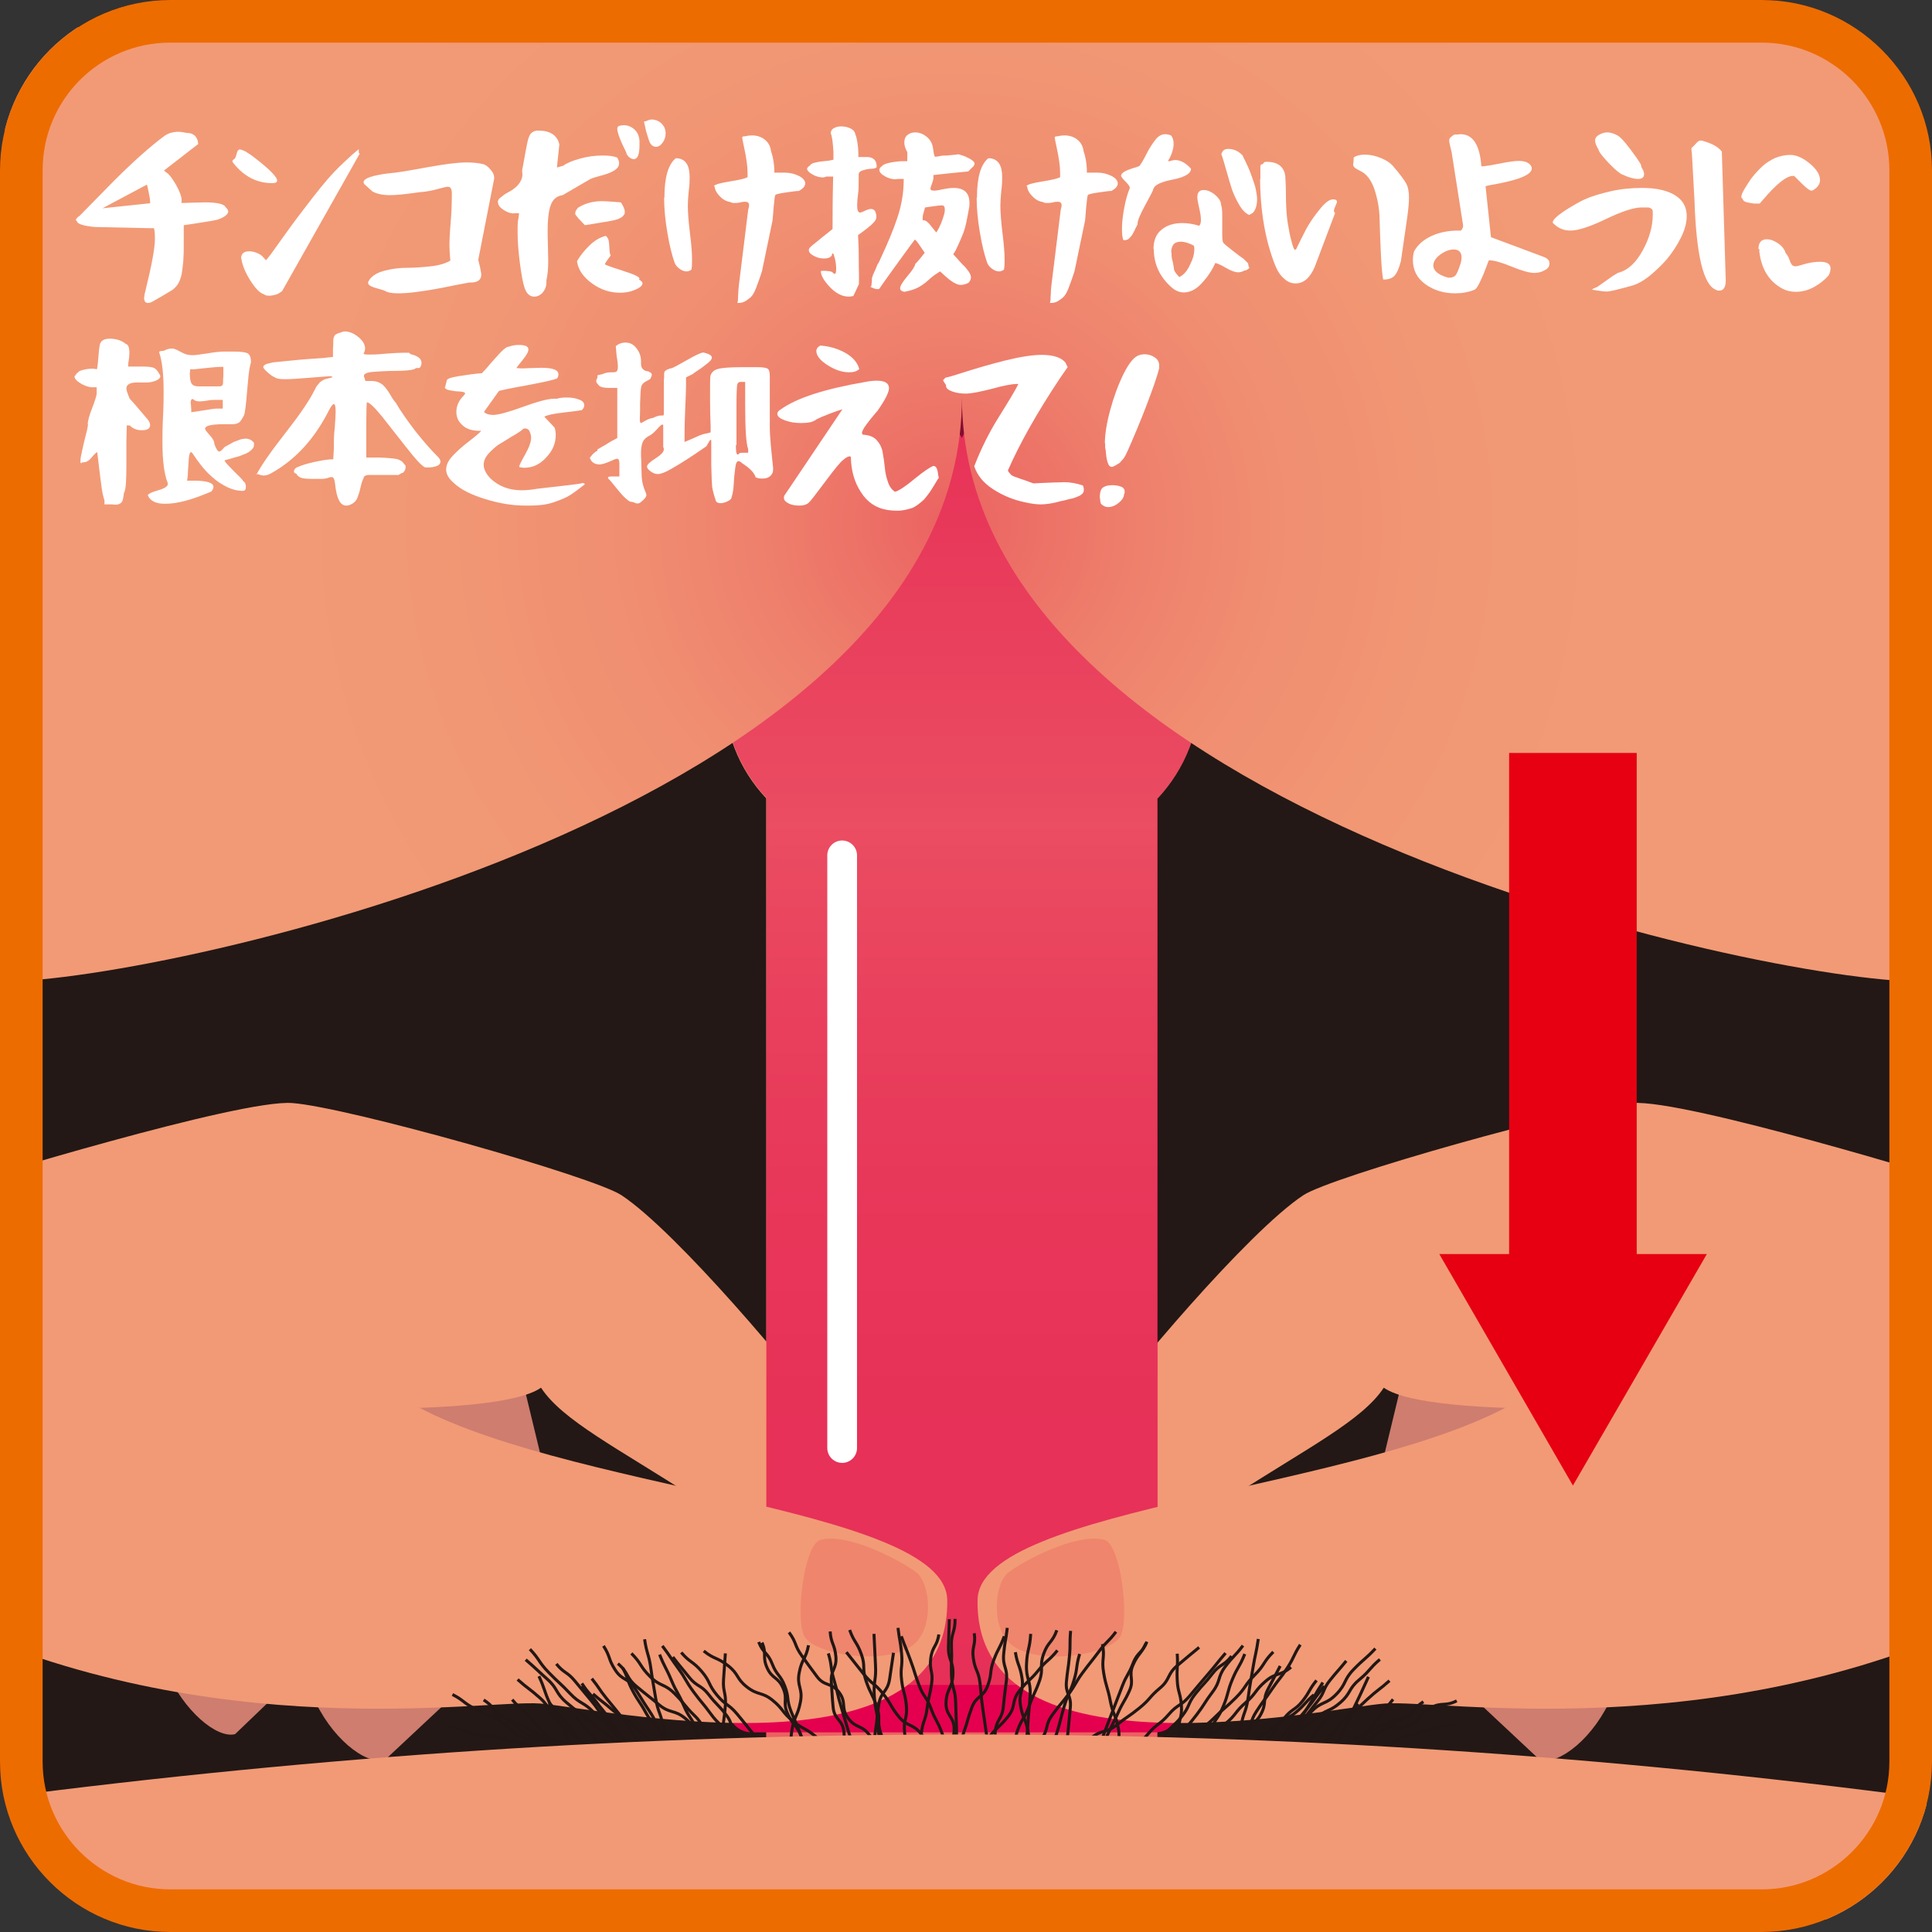 <?xml version="1.0" encoding="UTF-8"?><svg id="_イヤー_1" xmlns="http://www.w3.org/2000/svg" xmlns:xlink="http://www.w3.org/1999/xlink" viewBox="0 0 64.35 64.35"><rect x="0" y="0" width="64.35" height="64.35" fill="#333333" stroke="none"/><defs><style>.cls-1,.cls-2,.cls-3,.cls-4,.cls-5{fill:none;}.cls-2{stroke:#e60012;stroke-width:4.25px;}.cls-2,.cls-4{stroke-linejoin:round;}.cls-6{clip-path:url(#clippath);}.cls-7{fill:#ed6c00;}.cls-8{fill:#f29a76;}.cls-9{fill:#e60012;}.cls-10{fill:#ef856d;}.cls-11{fill:#fff;}.cls-12{fill:#ce7d6f;}.cls-13{fill:#231815;}.cls-3{stroke:#221714;stroke-width:.1px;}.cls-3,.cls-5{stroke-miterlimit:10;}.cls-4{stroke:#fff;stroke-width:.99px;}.cls-4,.cls-5{stroke-linecap:round;}.cls-5{stroke:#e5004f;stroke-width:1.58px;}.cls-14{fill:url(#_称未設定グラデーション_66);}.cls-15{fill:url(#_称未設定グラデーション_57);}.cls-16{fill:#e5004f;opacity:.5;}</style><clipPath id="clippath"><rect class="cls-1" y="0" width="64.35" height="64.35" rx="5.67" ry="5.67"/></clipPath><linearGradient id="_称未設定グラデーション_57" x1="39.73" y1="13.55" x2="39.73" y2="57.15" gradientTransform="translate(-7.69)" gradientUnits="userSpaceOnUse"><stop offset="0" stop-color="#eb6161"/><stop offset=".32" stop-color="#f29a76"/><stop offset=".36" stop-color="#f19373"/><stop offset=".48" stop-color="#ee7d6b"/><stop offset=".62" stop-color="#ec6d65"/><stop offset=".78" stop-color="#eb6362"/><stop offset="1" stop-color="#eb6161"/></linearGradient><radialGradient id="_称未設定グラデーション_66" cx="458.31" cy="737" fx="458.31" fy="737" r="63.1" gradientTransform="translate(214.95 -277.33) rotate(-180) scale(.4 -.4)" gradientUnits="userSpaceOnUse"><stop offset="0" stop-color="#eb6161"/><stop offset=".06" stop-color="#ec6a64"/><stop offset=".24" stop-color="#ee7f6c"/><stop offset=".43" stop-color="#f08e71"/><stop offset=".66" stop-color="#f19774"/><stop offset="1" stop-color="#f29a76"/></radialGradient></defs><g class="cls-6"><rect class="cls-13" y="0" width="64.35" height="64.35" rx="5.67" ry="5.67"/><path class="cls-12" d="M11.22,43.87l2.22,8.51-5.61,5.38c-1.21,.31-4.42-3.7-1.4-6.66-.49-2.38-2.77-5.39-2.77-5.39"/><path class="cls-12" d="M16.9,43.89l2.15,8.9-6.23,5.83c-1.31,.36-4.68-3.77-1.32-6.97-.47-2.49-2.84-5.59-2.84-5.59"/><path class="cls-8" d="M-1.04,39.38s9.02-2.78,10.78-2.64c1.85,.14,10.03,2.45,10.96,3.07,1.86,1.23,5.89,6.04,6.81,7.36s2.78,6.14,2.78,6.14c.57,1.26-2.8,5.83-7.23-3.47-2.47-1.6-4.33-2.53-5.04-3.62-1.6,1.13-10.65,.56-10.65,.56l-3.47,4.01"/><path class="cls-12" d="M60.25,15.56l-2.22,8.51,5.61,5.38c1.21,.31,4.42-3.7,1.4-6.66,.49-2.38,2.77-5.39,2.77-5.39"/><path class="cls-12" d="M47.21,43.89l-2.15,8.9,6.23,5.83c1.31,.36,4.68-3.77,1.32-6.97,.47-2.49,2.84-5.59,2.84-5.59"/><path class="cls-8" d="M65.15,39.38s-9.02-2.78-10.78-2.64c-1.85,.14-10.03,2.45-10.96,3.07-1.86,1.23-5.89,6.04-6.81,7.36s-2.78,6.14-2.78,6.14c-.57,1.26,2.8,5.83,7.23-3.47,2.47-1.6,4.33-2.53,5.04-3.62,1.6,1.13,10.65,.56,10.65,.56l3.47,4.01"/><path class="cls-15" d="M38.56,26.59c.91-.98,1.44-2.26,1.44-3.84,0-3.78-2.96-8.85-6.93-8.85-.79,0-1.03,.69-1.03,.69,0,0-.3-.65-1.25-.65-3.88,0-6.71,5.1-6.71,8.81,0,1.59,.53,2.87,1.44,3.84V59.13h13.03V26.59Z"/><line class="cls-5" x1="25.04" y1="56.91" x2="38.48" y2="56.91"/><path class="cls-16" d="M38.56,26.59c.91-.98,1.44-2.26,1.44-3.84,0-2.99-1.81-6.88-4.6-8.25-1.78-.87-1.73-3.33-3.22-3.33-2.07,0-1.11,2.46-2.78,2.99-3.15,1.01-5.31,5.33-5.31,8.58,0,1.59,.53,2.87,1.44,3.84v30.37h13.03V26.59Z"/><g><path class="cls-8" d="M66.21,53.86c-9.15,4.33-18.24,2.74-20.09,2.88s-13.66,2.71-13.56-3.45c.05-3.14,13.11-3.65,18.11-6.7,1.96-1.2,9.93-5.09,13.42-6.24l2.12,13.52"/><path class="cls-10" d="M36.79,51.29c.54,.16,.84,2.62,.53,3.21s-2.6,.99-3.57,.33c-.77-.52-.64-2.08-.17-2.45s2.29-1.35,3.21-1.09Z"/></g><g><path class="cls-8" d="M-2.1,53.86c9.15,4.33,18.24,2.74,20.09,2.88s13.66,2.71,13.56-3.45c-.05-3.14-13.11-3.65-18.11-6.7-1.96-1.2-9.93-5.09-13.42-6.24l-2.12,13.52"/><path class="cls-10" d="M27.32,51.29c-.54,.16-.84,2.62-.53,3.21s2.6,.99,3.57,.33c.77-.52,.64-2.08,.17-2.45s-2.29-1.35-3.21-1.09Z"/></g><g><g><g><path class="cls-3" d="M31.61,58.54c.01-.46,.15-.45,.17-.91s-.29-.47-.27-.93,.21-.46,.23-.92-.16-.47-.15-.93,.02-.46,.03-.92"/><path class="cls-3" d="M30.22,58.56q-.05-.43-.09-.86c-.05-.43,.1-.45,.06-.88s-.11-.43-.16-.86,.04-.44,0-.88-.07-.43-.12-.86"/><path class="cls-3" d="M28.3,54.29c.15,.42,.24,.39,.39,.81s.01,.47,.16,.9,.2,.41,.35,.83-.01,.48,.14,.91,.19,.41,.34,.84"/><path class="cls-3" d="M28.05,58.54c-.03-.42,.1-.43,.06-.85s-.32-.4-.36-.82-.03-.42-.06-.84,.19-.44,.15-.86-.16-.41-.19-.83"/><path class="cls-3" d="M26.81,58.58c-.15-.39,0-.44-.15-.83s-.17-.38-.32-.77-.05-.43-.2-.82-.27-.35-.42-.74-.3-.34-.45-.73"/><path class="cls-3" d="M22.69,55.04c.3,.35,.38,.28,.68,.63s.21,.43,.51,.79,.38,.28,.68,.64,.29,.37,.59,.72,.19,.45,.49,.81"/><path class="cls-3" d="M24.45,58.57c-.34-.34-.4-.29-.74-.63s-.23-.46-.58-.8-.31-.38-.66-.73-.47-.22-.82-.57-.27-.42-.62-.77"/><path class="cls-3" d="M19.71,55.91c.26,.32,.23,.34,.49,.66s.27,.32,.52,.64,.21,.36,.47,.69,.17,.39,.43,.71"/><path class="cls-3" d="M19.15,57.17c.29,.35,.31,.32,.6,.67s.3,.34,.59,.68"/><path class="cls-3" d="M20.74,55.55c.2,.38,.14,.41,.34,.78s.24,.36,.44,.73,.32,.32,.52,.69,.1,.43,.3,.81"/><path class="cls-3" d="M34.33,54.42c-.03,.51-.12,.51-.14,1.02s.15,.52,.12,1.04-.05,.51-.08,1.03-.1,.51-.13,1.03"/><path class="cls-3" d="M37.17,54.35c-.26,.35-.31,.31-.57,.66s-.27,.34-.53,.69-.22,.38-.48,.73-.28,.33-.54,.69-.11,.46-.37,.81-.44,.22-.7,.57"/><path class="cls-3" d="M39.94,54.87c-.36,.29-.36,.3-.72,.6s-.23,.46-.59,.76-.31,.36-.68,.66-.39,.27-.75,.56-.49,.14-.86,.44-.4,.25-.77,.55"/><path class="cls-3" d="M43,55.53c-.37,.31-.49,.16-.85,.47s-.3,.4-.66,.71-.3,.39-.67,.7-.4,.28-.77,.59-.42,.26-.79,.57"/><path class="cls-3" d="M44.11,56.16c-.33,.4-.3,.42-.63,.82s-.37,.36-.7,.76-.37,.36-.7,.76"/><path class="cls-3" d="M45.58,55.85c-.21,.45-.2,.45-.42,.9s-.2,.45-.41,.9-.28,.42-.49,.87"/><path class="cls-3" d="M45.81,54.91c-.34,.36-.37,.33-.72,.69s-.23,.47-.58,.83-.49,.22-.84,.59-.28,.43-.62,.8-.38,.33-.73,.69"/><path class="cls-3" d="M47.41,56.68c-.35,.23-.29,.31-.63,.54s-.37,.19-.72,.42-.37,.2-.71,.43-.36,.21-.71,.44"/><path class="cls-3" d="M17.06,56.61c.27,.33,.33,.27,.6,.6s.29,.31,.56,.63,.27,.32,.54,.65"/><path class="cls-3" d="M19.38,56.07c.27,.41,.33,.37,.6,.79s.23,.44,.5,.86,.27,.42,.54,.83"/><path class="cls-3" d="M24.16,55.07q-.03,.43-.06,.86c-.03,.43,.09,.44,.06,.87s-.06,.43-.09,.87-.1,.43-.13,.86"/><path class="cls-3" d="M22.06,54.82c.28,.37,.26,.38,.53,.75s.23,.4,.51,.78,.3,.36,.57,.73,.34,.32,.62,.7,.26,.38,.54,.76"/><path class="cls-3" d="M32.45,54.4c.06,.41-.09,.43-.03,.84s.17,.4,.22,.81,.03,.42,.09,.83,.06,.41,.12,.83,.08,.41,.14,.82"/><path class="cls-3" d="M35.96,55.09c-.13,.43-.06,.45-.19,.88s-.19,.41-.32,.85-.11,.44-.24,.87-.32,.38-.45,.81"/><path class="cls-3" d="M38.17,54.73c-.17,.38-.26,.34-.43,.72s.05,.48-.12,.86-.21,.36-.38,.74-.19,.37-.36,.75-.11,.41-.29,.79"/><path class="cls-3" d="M41.46,55.09c-.17,.43-.23,.41-.41,.84s-.12,.45-.3,.89-.27,.4-.44,.83-.03,.49-.2,.93"/><path class="cls-3" d="M41.02,55.16c-.26,.34-.38,.25-.64,.59s-.29,.32-.56,.66-.18,.41-.45,.75-.33,.3-.59,.64-.21,.39-.47,.73"/><path class="cls-3" d="M43.76,56.45c-.3,.26-.27,.3-.57,.56s-.39,.17-.69,.44-.32,.24-.63,.51-.32,.25-.62,.52"/><path class="cls-3" d="M45.96,55.27c-.37,.32-.32,.37-.69,.68s-.26,.44-.63,.76-.46,.21-.83,.53-.4,.29-.77,.61-.34,.35-.71,.67"/><path class="cls-3" d="M41.91,54.59c-.07,.49-.1,.49-.18,.98s-.09,.49-.16,.99-.17,.48-.24,.98,0,.51-.07,1"/><path class="cls-3" d="M46.28,55.98c-.36,.32-.38,.29-.74,.62s-.34,.34-.7,.66-.32,.37-.68,.69-.42,.26-.78,.58"/><path class="cls-3" d="M48.52,56.65c-.39,.2-.48,.03-.87,.23s-.3,.39-.69,.58-.52-.05-.91,.15-.29,.41-.68,.61-.43,.14-.82,.34"/><path class="cls-3" d="M26.93,54.8c-.09,.47-.22,.44-.31,.91s.13,.51,.04,.98-.2,.45-.28,.92,0,.49-.09,.96"/><path class="cls-3" d="M29.76,55.05c-.07,.44-.06,.44-.13,.88s-.29,.4-.36,.84-.04,.44-.11,.88-.05,.44-.12,.88"/><path class="cls-3" d="M33.45,54.5c-.15,.41-.2,.39-.35,.79s-.05,.44-.2,.85-.38,.33-.53,.73-.12,.42-.27,.83,.04,.48-.11,.89"/><path class="cls-3" d="M35.22,54.97c-.29,.36-.35,.31-.63,.66s-.34,.32-.63,.68-.1,.51-.39,.87-.34,.32-.63,.68-.32,.33-.61,.69"/><path class="cls-3" d="M18.53,55.42c.26,.32,.35,.25,.61,.56s.26,.32,.53,.64,.24,.34,.5,.66,.23,.35,.5,.67,.34,.25,.61,.57"/><path class="cls-3" d="M20.1,54.82c.24,.37,.15,.43,.39,.8s.42,.25,.66,.62,.23,.38,.48,.75,.18,.42,.42,.79,.14,.44,.38,.81"/><path class="cls-3" d="M14.98,57.48c.42,.15,.42,.14,.84,.28s.47,0,.89,.15,.45,.06,.87,.21,.4,.2,.82,.35"/><path class="cls-3" d="M16.43,57.09c.43,.17,.43,.18,.86,.35s.41,.24,.84,.41,.47,.09,.9,.27,.4,.26,.83,.43"/><path class="cls-3" d="M18.29,56.71c.27,.3,.25,.31,.52,.61s.23,.33,.5,.63,.3,.27,.57,.57"/></g><g><path class="cls-3" d="M31.79,58.54c-.01-.46,.08-.46,.07-.92s-.02-.46-.03-.92-.13-.46-.14-.92,.02-.46,0-.93,.13-.47,.12-.93"/><path class="cls-3" d="M33.29,58.56c.05-.43-.18-.45-.14-.88s.23-.41,.27-.84,.05-.43,.1-.86-.13-.45-.09-.89,.07-.43,.12-.87"/><path class="cls-3" d="M35.2,54.3c-.15,.42-.29,.37-.44,.79s.01,.48-.14,.9-.19,.41-.34,.83-.24,.4-.39,.82,.04,.49-.11,.92"/><path class="cls-3" d="M35.31,58.53c.03-.42,.22-.4,.26-.82s.04-.42,.08-.84-.17-.44-.13-.86,.06-.42,.1-.84,0-.42,.04-.85"/><path class="cls-3" d="M36.66,58.57c.15-.39-.03-.46,.12-.85s.15-.39,.3-.78,.15-.39,.3-.78,.21-.37,.36-.76,.31-.33,.46-.72"/><path class="cls-3" d="M40.82,55.06c-.3,.35-.29,.36-.59,.71s-.3,.35-.6,.71-.4,.27-.7,.62-.38,.29-.68,.64-.31,.35-.61,.71"/><path class="cls-3" d="M38.96,58.5c.34-.34,.38-.31,.72-.65s.41-.28,.76-.63,.37-.32,.72-.67,.28-.41,.63-.76,.27-.42,.62-.77"/><path class="cls-3" d="M43.85,55.97c-.26,.32-.21,.36-.46,.68s-.35,.25-.61,.57-.24,.34-.5,.66-.25,.33-.51,.65"/><path class="cls-3" d="M44.28,57.13c-.29,.35-.26,.37-.55,.71s-.32,.32-.61,.66"/><path class="cls-3" d="M42.64,55.49c-.2,.38-.2,.38-.4,.76s-.04,.46-.24,.84-.39,.28-.59,.66-.2,.38-.41,.76"/><path class="cls-3" d="M29.11,54.42c.03,.51,.02,.51,.05,1.03s-.07,.52-.04,1.03,.11,.51,.13,1.03,.12,.51,.15,1.03"/><path class="cls-3" d="M26.28,54.37c.26,.35,.17,.42,.42,.77s.25,.35,.51,.7,.48,.18,.74,.53,.04,.51,.3,.86,.45,.21,.71,.56,.21,.39,.47,.74"/><path class="cls-3" d="M23.44,54.99c.36,.29,.44,.2,.81,.49s.26,.42,.63,.71,.49,.15,.85,.44,.3,.38,.66,.68,.42,.23,.78,.53,.24,.46,.6,.76"/><path class="cls-3" d="M20.58,55.41c.37,.31,.25,.45,.62,.76s.38,.3,.75,.61,.51,.15,.88,.46,.23,.48,.6,.79,.47,.2,.84,.51"/><path class="cls-3" d="M19.36,56.17c.33,.4,.37,.37,.7,.77s.27,.45,.6,.85,.39,.35,.72,.75"/><path class="cls-3" d="M17.95,55.83c.21,.45,.16,.47,.37,.92s.24,.43,.46,.88,.17,.47,.38,.92"/><path class="cls-3" d="M17.65,54.93c.34,.36,.28,.42,.63,.78s.37,.34,.71,.7,.45,.27,.79,.63,.37,.35,.71,.71,.32,.39,.67,.76"/><path class="cls-3" d="M16.11,56.62c.35,.23,.29,.32,.63,.55s.32,.27,.66,.5,.44,.09,.79,.32,.33,.25,.68,.48"/><path class="cls-3" d="M46.4,56.6c-.27,.33-.26,.33-.53,.66s-.24,.35-.51,.68-.38,.24-.65,.56"/><path class="cls-3" d="M44.06,56.04c-.27,.41-.25,.43-.51,.84s-.28,.41-.55,.83-.2,.46-.47,.87"/><path class="cls-3" d="M39.21,55.08c.03,.43-.02,.44,0,.87s.11,.43,.14,.86-.11,.44-.08,.88,.04,.43,.07,.87"/><path class="cls-3" d="M41.4,54.81c-.28,.37-.32,.34-.59,.7s-.14,.47-.42,.84-.25,.39-.53,.76-.31,.35-.58,.72-.3,.35-.58,.73"/><path class="cls-3" d="M31.27,54.44c-.06,.41-.22,.39-.27,.8s.09,.43,.03,.84-.1,.41-.15,.82-.14,.4-.19,.82-.17,.4-.22,.81"/><path class="cls-3" d="M27.59,55.07c.13,.43,.06,.45,.19,.89s.1,.44,.23,.87,.13,.43,.26,.87,.26,.39,.39,.83"/><path class="cls-3" d="M25.38,54.71c.17,.38,0,.46,.17,.84s.36,.29,.53,.67-.02,.47,.15,.85,.27,.34,.44,.72,.17,.38,.34,.76"/><path class="cls-3" d="M21.97,55.11c.17,.43,.21,.42,.39,.85s.23,.41,.41,.84,.27,.4,.44,.83,0,.5,.17,.94"/><path class="cls-3" d="M22.41,55.19c.26,.34,.27,.33,.54,.67s.39,.24,.66,.59,.3,.31,.57,.66,.12,.46,.38,.8,.31,.31,.58,.65"/><path class="cls-3" d="M19.75,56.42c.3,.26,.32,.25,.62,.51s.35,.21,.65,.48,.3,.27,.6,.54,.3,.27,.6,.54"/><path class="cls-3" d="M17.51,55.28c.37,.32,.36,.33,.72,.65s.26,.45,.63,.77,.39,.29,.76,.61,.41,.27,.78,.59,.35,.35,.72,.67"/><path class="cls-3" d="M21.47,54.6c.07,.49,.14,.48,.21,.98s.08,.49,.16,.99,.18,.48,.25,.98-.13,.53-.06,1.02"/><path class="cls-3" d="M17.24,55.94c.36,.32,.38,.29,.74,.61s.25,.44,.61,.77,.36,.32,.72,.65,.45,.22,.81,.54"/><path class="cls-3" d="M15.07,56.44c.39,.2,.35,.27,.74,.47s.4,.18,.79,.38,.33,.33,.72,.53,.5,0,.89,.2,.28,.42,.68,.62"/><path class="cls-3" d="M36.72,54.76c.09,.47-.04,.49,.04,.96s.13,.46,.22,.93,.18,.45,.27,.92-.13,.51-.04,.98"/><path class="cls-3" d="M33.82,55.03c.07,.44,.15,.42,.22,.86s-.12,.47-.05,.91,.17,.42,.25,.86,0,.45,.07,.89"/><path class="cls-3" d="M30.02,54.5c.15,.41,.16,.4,.31,.81s.13,.42,.28,.82,.25,.37,.4,.78,.21,.39,.36,.8,.09,.43,.24,.84"/><path class="cls-3" d="M28.19,55.03c.29,.36,.28,.36,.57,.72s.36,.3,.65,.66,.23,.4,.52,.76,.46,.22,.75,.58,.22,.42,.51,.78"/><path class="cls-3" d="M44.84,55.32c-.26,.32-.27,.31-.53,.63s-.17,.4-.43,.72-.25,.33-.52,.65-.24,.34-.51,.66-.27,.32-.54,.64"/><path class="cls-3" d="M43.31,54.78c-.24,.37-.19,.4-.43,.77s-.27,.35-.52,.72-.27,.36-.51,.73-.13,.45-.37,.82-.2,.4-.44,.78"/><path class="cls-3" d="M48.48,57.4c-.42,.15-.45,.07-.86,.21s-.43,.1-.85,.25-.37,.29-.79,.44-.42,.15-.84,.3"/><path class="cls-3" d="M47.06,57.11c-.43,.17-.45,.12-.89,.29s-.4,.25-.83,.42-.4,.25-.84,.42-.45,.14-.88,.31"/><path class="cls-3" d="M45.24,56.75q-.27,.3-.54,.6c-.27,.3-.25,.31-.52,.61s-.25,.32-.52,.62"/></g></g><path class="cls-8" d="M64.17,59.89c-21.36-2.84-42.8-2.81-64.32,0v4.04H64.17v-4.04Z"/></g><path class="cls-14" d="M63.91,32.69c-5.1,0-31.87-5.68-31.87-19.45C32.04,27,5.27,32.69,.17,32.69V.91H63.24l.67,31.78Z"/></g><g><path class="cls-11" d="M2.52,7.33s.04-.09,.13-.14l1.16-1.18c.63-.63,1.18-1.12,1.65-1.47,.13-.1,.3-.15,.48-.15,.09,0,.19,.02,.3,.04,.11,0,.19,.03,.26,.1,.06,.07,.1,.16,.1,.27-.13,.1-.32,.24-.57,.44-.25,.19-.44,.34-.57,.44l.1,.08c.07,.04,.17,.17,.3,.39,.12,.22,.19,.39,.19,.53,0,.03,0,.05-.01,.08h.04s.14,0,.31-.01c.17,0,.32-.01,.43-.01,.43,0,.66,.06,.7,.17,.05,.04,.08,.09,.08,.13,0,.09-.1,.18-.31,.26-.06,.03-.36,.08-.89,.16l-.28,.04c0,.11,0,.29,0,.53,0,.24,0,.42-.01,.54,0,.12-.02,.26-.04,.43-.02,.17-.06,.3-.11,.4-.05,.1-.12,.18-.21,.25-.21,.13-.43,.26-.68,.4-.05,.03-.1,.04-.15,.04-.08,0-.12-.06-.12-.17,0-.03,.01-.11,.04-.22,.21-.85,.32-1.44,.32-1.74,0-.11,0-.23-.03-.36-.02,0-.07,0-.14,0l-1.84-.04c-.4-.04-.59-.11-.59-.2Zm.87-.39l1.61-.17s0-.02,0-.05c0-.07-.02-.18-.05-.33-.03-.15-.05-.23-.06-.24l-1.5,.8Z"/><path class="cls-11" d="M7.74,5.36s.02-.04,.07-.07c.03-.02,.05-.08,.07-.16,.02-.09,.05-.14,.09-.15h.01s.01,0,.02,0c.03,0,.08,.02,.17,.06,.1,.06,.22,.14,.37,.26,.46,.36,.69,.6,.69,.71,0,.06-.05,.09-.16,.09-.51,0-.94-.22-1.29-.66-.03-.03-.04-.06-.04-.08Zm.29,3.23c.01-.15,.1-.22,.27-.22,.09,0,.18,.02,.27,.06,.09,.04,.15,.08,.19,.13l.1,.11,.16-.2c.06-.08,.2-.28,.43-.6,.23-.32,.39-.54,.49-.67,.1-.13,.25-.33,.46-.6s.38-.48,.52-.64,.3-.33,.49-.51,.37-.35,.54-.48c0,.01,0,.03,0,.04,0,.02,0,.03,0,.04,0,0,0,.02,0,.03s.01,.02,.03,.04l-2.58,4.57s-.08,.07-.17,.11c-.09,.03-.19,.05-.27,.05s-.14-.02-.17-.05c-.14-.04-.29-.2-.46-.47-.17-.27-.26-.51-.29-.71Z"/><path class="cls-11" d="M12.11,6.07c0-.13,.29-.23,.86-.3,.21-.01,.61-.08,1.21-.19,.6-.11,1.06-.17,1.36-.17,.21,0,.4,.02,.57,.06,.07,.03,.15,.08,.23,.18,.08,.09,.12,.18,.12,.26v.04l-.53,2.7s.02,.1,.04,.17,.03,.14,.04,.19c.01,.05,.02,.1,.02,.14,0,.17-.12,.26-.35,.26h-.05c-.08,.01-.25,.05-.53,.1-.27,.06-.5,.1-.67,.13s-.37,.06-.6,.09-.42,.04-.57,.04c-.21,0-.36-.03-.43-.08-.04-.02-.11-.04-.22-.07-.11-.03-.2-.06-.26-.09-.06-.03-.09-.07-.09-.11,0-.03,.02-.07,.05-.11,.1-.14,.28-.24,.52-.3,.24-.06,.48-.09,.73-.09s.51-.02,.79-.05,.5-.1,.65-.19c-.02-.21-.03-.38-.03-.51,0-.15,.01-.4,.04-.75,.03-.35,.04-.68,.04-.97,0-.15-.04-.23-.13-.23-.04,0-.14,.02-.32,.07-.17,.05-.34,.08-.49,.1-.07,0-.19,.02-.35,.04-.16,.02-.3,.04-.42,.05-.12,.01-.23,.02-.34,.02-.25,0-.44-.04-.59-.12l-.28-.25s-.02-.04-.02-.06Z"/><path class="cls-11" d="M16.58,6.73c0-.06,.04-.12,.13-.18,.08-.07,.18-.13,.28-.18,.1-.06,.2-.13,.28-.23,.08-.1,.13-.21,.13-.32,0-.03,0-.06-.01-.1,0-.05,.01-.12,.03-.2,.01-.08,.04-.2,.06-.33s.05-.26,.07-.37c.03-.17,.07-.29,.12-.36,.06-.07,.14-.11,.26-.11,.39,0,.63,.15,.7,.46l-.08,.77,.21-.06c.12-.09,.31-.17,.57-.24,.25-.07,.5-.1,.75-.1,.2,0,.36,.02,.48,.07,.04,.07,.06,.13,.06,.19,0,.1-.06,.18-.18,.25s-.27,.12-.46,.17c-.19,.05-.31,.09-.38,.14l-.86,.5c-.2,.03-.33,.14-.4,.34-.07,.2-.1,.48-.1,.83,0,.11,0,.28,.01,.51,0,.23,.01,.4,.01,.5,0,.27-.02,.48-.06,.65,0,.02,0,.04,0,.07,0,.13-.04,.24-.12,.34-.08,.09-.18,.14-.28,.14-.15,0-.25-.09-.32-.27-.06-.17-.11-.44-.16-.82-.05-.38-.08-.73-.08-1.05,0-.21,0-.37,.03-.48l.02-.16h-.16s-.02,.01-.02,.01c-.1,0-.22-.04-.34-.12-.12-.08-.18-.16-.18-.24Zm2.58,.37c0-.05,.03-.11,.09-.18,.22-.14,.49-.22,.8-.22,.07,0,.28,.01,.63,.04,.08,.12,.13,.23,.13,.31,0,.04,0,.08-.03,.11-.02,.03-.05,.06-.1,.09-.05,.03-.09,.05-.14,.06-.05,.02-.12,.03-.21,.05s-.17,.03-.24,.04c-.07,.01-.17,.03-.29,.05-.13,.02-.23,.04-.32,.05l-.14-.15-.06-.06s-.04-.05-.05-.06-.02-.03-.04-.05-.02-.04-.03-.05c0-.02,0-.03,0-.05Zm.05,1.62c.1-.19,.24-.36,.41-.53s.35-.28,.54-.33h.02s.07,.05,.09,.14c.02,.09,.02,.19,.03,.3,0,.11,.02,.18,.04,.2,0,.02-.03,.05-.06,.09-.03,.04-.06,.09-.09,.13-.03,.04-.04,.07-.04,.08,0,.02,.19,.09,.57,.21,.38,.12,.58,.21,.58,.27,0,0,0,.01-.02,.03,.08,.04,.12,.09,.12,.13,0,.09-.13,.18-.38,.26-.1,.03-.23,.05-.37,.05-.33,0-.64-.1-.93-.31s-.46-.45-.5-.73Zm1.35-4.45s.02-.07,.05-.07c.05-.02,.11-.03,.17-.03,.13,0,.25,.05,.35,.14s.16,.22,.17,.39c0,.01,0,.03,0,.06,0,.03,0,.05,0,.07,0,.31-.06,.47-.19,.47-.06,0-.12-.03-.17-.08-.05-.05-.08-.1-.08-.14-.2-.4-.3-.66-.3-.8Zm.89-.22l.08-.02s.1-.05,.17-.05c.12,0,.23,.04,.33,.13,.09,.09,.14,.19,.14,.33,0,.11-.03,.22-.1,.31-.06,.09-.14,.14-.22,.14-.11,0-.2-.08-.25-.26-.05-.15-.09-.28-.11-.4l-.04-.17Z"/><path class="cls-11" d="M22.13,6.58c0-.68,.13-1.11,.38-1.31,.17,0,.29,.07,.36,.18,.07,.11,.1,.26,.1,.46,0,.09,0,.24-.03,.45-.02,.21-.03,.37-.03,.48,0,.22,.02,.52,.07,.92,.05,.4,.07,.68,.07,.86,0,.14,0,.26-.02,.36-.05,.04-.11,.06-.16,.06-.08,0-.16-.03-.24-.09-.08-.06-.13-.12-.16-.2-.09-.25-.17-.58-.24-.99-.07-.41-.11-.8-.11-1.17Zm1.64-.38c.05-.06,.24-.11,.56-.16s.51-.1,.57-.14c0-.03,0-.08,0-.14,0-.11-.01-.24-.03-.38s-.05-.31-.09-.49c-.04-.19-.06-.29-.06-.31,0-.03,.03-.04,.09-.04,.08-.02,.16-.03,.23-.03,.16,0,.3,.04,.42,.13,.12,.09,.2,.22,.22,.39,.07,.2,.1,.4,.11,.6v.12h.35c.17,0,.33,.04,.47,.11s.21,.16,.21,.25-.07,.17-.21,.25h-.01c-.07,0-.21,.02-.42,.05s-.33,.06-.35,.08c-.01,0-.03,.07-.04,.21-.02,.15-.03,.29-.04,.43-.01,.14-.02,.22-.02,.22l-.35,1.68c-.05,.15-.08,.25-.1,.3s-.05,.14-.1,.27c-.05,.13-.1,.21-.14,.26-.04,.05-.11,.1-.18,.15-.08,.05-.16,.08-.25,.08h-.05s.02-.07,.02-.11,0-.11,.01-.2c0-.09,.01-.18,.02-.28l.31-2.51c.02-.07,.03-.12,.03-.15,0-.08-.04-.12-.13-.12-.03,0-.08,0-.16,.02-.08,.02-.14,.02-.19,.02-.05,0-.1,0-.14-.03-.14-.02-.26-.09-.36-.2-.11-.11-.16-.22-.17-.33Z"/><path class="cls-11" d="M26.88,5.64c0-.05,.04-.09,.1-.13,.02-.04,.07-.07,.15-.09,.08-.02,.18-.04,.3-.05,.12-.01,.2-.02,.23-.03l.1-.02v-.26c-.02-.3-.04-.51-.09-.62,0-.07,.03-.13,.1-.17,.07-.04,.15-.06,.25-.06,.11,0,.21,.02,.31,.07s.15,.12,.16,.2c.03,.06,.05,.15,.07,.28,.02,.13,.03,.25,.03,.35v.12h.28c.22,0,.33,.11,.33,.32,0,.04-.05,.06-.15,.07-.1,0-.2,.02-.3,.05s-.15,.07-.15,.14v.23c0,.14,0,.28-.02,.42-.02,.13-.03,.26-.03,.38,0,.16,.03,.24,.1,.24,.02,0,.08-.02,.16-.06,.08-.04,.15-.06,.2-.06s.09,.02,.13,.06c.03,.06,.05,.13,.05,.18,0,.04,0,.07-.02,.11-.01,.03-.04,.07-.07,.1-.03,.03-.06,.06-.09,.09-.03,.02-.07,.06-.12,.1-.06,.04-.1,.08-.13,.1l-.18,.13,.02,.48c0,.5,.01,.77,.01,.8,0,.07,0,.13,0,.19,0,.05,0,.09,0,.12,0,.03,0,.07-.03,.1l-.04,.09s-.03,.06-.05,.11c-.03,.06-.05,.1-.07,.14-.05,.01-.1,.02-.15,.02-.22,0-.43-.11-.63-.32s-.3-.39-.3-.53c0,0,.03-.01,.08-.01,.13,0,.23,.01,.3,.04,.03,.04,.06,.06,.08,.06,.04,0,.05-.06,.05-.17,0-.1-.01-.21-.04-.33-.03-.12-.05-.18-.07-.18-.02,0-.03,.02-.03,.06-.05,.08-.13,.11-.27,.11-.12,0-.23-.03-.34-.09s-.16-.12-.16-.19c0-.04,.02-.07,.06-.11,.05-.05,.19-.15,.39-.32l.34-.27c0-.39,0-.97,.02-1.75h-.23s-.07,.03-.1,.03c-.12,0-.24-.03-.36-.1-.12-.07-.18-.13-.18-.2Zm2.14,3.9l.02-.18s0-.04,0-.06,0-.04,.01-.06,.01-.04,.02-.06c0-.02,.01-.04,.03-.07,.01-.03,.02-.06,.03-.07l.04-.09s.03-.07,.04-.1c0-.02,.03-.06,.06-.11,.03-.06,.05-.1,.06-.13,.23-.49,.42-.94,.56-1.36,.14-.42,.21-.84,.21-1.25,0-.02,0-.04,0-.04s-.02,0-.06,0c-.05,0-.09,0-.13,0-.02,0-.05,.01-.09,.01-.11,0-.23-.03-.35-.1s-.18-.14-.18-.21c0-.05,.03-.09,.08-.12,.05-.08,.26-.14,.63-.17h.22v-.3c-.07-.13-.1-.23-.1-.32,0-.11,.03-.19,.1-.25,.07-.06,.16-.09,.26-.09,.14,0,.27,.05,.39,.15,.12,.1,.19,.23,.21,.4,.02,.16,.04,.24,.06,.26,0,0,.02,0,.03,0,0,0,.05,0,.13-.02s.16-.02,.24-.02l.39-.04,.19,.06c.23,.1,.34,.18,.34,.25,0,.05-.04,.1-.1,.15l-.11,.11c-.51,.05-.9,.09-1.16,.12v.09c0,.05-.02,.12-.05,.2-.03,.08-.05,.14-.05,.16,0,.05,.04,.07,.12,.07,.06,0,.14-.01,.26-.04,.15-.03,.28-.05,.39-.05,.36,0,.53,.17,.53,.5,0,.06,0,.13-.02,.2-.06,.34-.11,.59-.16,.73-.05,.14-.14,.36-.28,.65l-.08,.13,.14,.15s.09,.11,.17,.19c.09,.08,.15,.16,.2,.23,.05,.07,.08,.14,.08,.2,0,.06-.03,.12-.08,.18-.1,.05-.19,.07-.26,.07-.12,0-.29-.09-.49-.27l-.2-.18-.09,.06c-.1,.06-.2,.14-.31,.24-.11,.1-.21,.17-.32,.23s-.26,.11-.47,.15c-.1-.02-.14-.06-.14-.12,0-.07,.08-.21,.25-.41,.17-.2,.25-.33,.25-.39,.01-.01,.04-.05,.09-.1,.05-.06,.09-.1,.11-.13l.12-.15-.15-.22c-.1-.15-.16-.22-.18-.22,0,0-.19,.25-.55,.75-.36,.5-.57,.79-.62,.87-.01,.02-.03,.03-.07,.03-.05,0-.1-.01-.16-.04l-.09-.04Zm1.71-2.25s0,.05,.02,.05h.03c.05,0,.14,.06,.24,.2,.11,.14,.16,.2,.17,.2,0,0,.03-.05,.08-.14,.04-.08,.09-.19,.13-.31,.04-.12,.07-.22,.07-.3,0-.1-.03-.15-.09-.15-.05,0-.15,.01-.29,.03l-.28,.04-.04,.15c-.03,.09-.04,.16-.04,.22Z"/><path class="cls-11" d="M32.54,6.58c0-.68,.13-1.11,.38-1.31,.17,0,.29,.07,.36,.18,.07,.11,.1,.26,.1,.46,0,.09,0,.24-.03,.45-.02,.21-.03,.37-.03,.48,0,.22,.02,.52,.07,.92,.05,.4,.07,.68,.07,.86,0,.14,0,.26-.02,.36-.05,.04-.11,.06-.16,.06-.08,0-.16-.03-.24-.09-.08-.06-.13-.12-.16-.2-.09-.25-.17-.58-.24-.99-.07-.41-.11-.8-.11-1.17Zm1.64-.38c.05-.06,.24-.11,.56-.16s.51-.1,.57-.14c0-.03,0-.08,0-.14,0-.11-.01-.24-.03-.38s-.05-.31-.09-.49c-.04-.19-.06-.29-.06-.31,0-.03,.03-.04,.09-.04,.08-.02,.16-.03,.23-.03,.16,0,.3,.04,.42,.13,.12,.09,.2,.22,.22,.39,.07,.2,.1,.4,.11,.6v.12h.35c.17,0,.33,.04,.47,.11s.21,.16,.21,.25-.07,.17-.21,.25h-.01c-.07,0-.21,.02-.42,.05s-.33,.06-.35,.08c-.01,0-.03,.07-.04,.21-.02,.15-.03,.29-.04,.43-.01,.14-.02,.22-.02,.22l-.35,1.68c-.05,.15-.08,.25-.1,.3s-.05,.14-.1,.27c-.05,.13-.1,.21-.14,.26-.04,.05-.11,.1-.18,.15-.08,.05-.16,.08-.25,.08h-.05s.02-.07,.02-.11,0-.11,.01-.2c0-.09,.01-.18,.02-.28l.31-2.51c.02-.07,.03-.12,.03-.15,0-.08-.04-.12-.13-.12-.03,0-.08,0-.16,.02-.08,.02-.14,.02-.19,.02-.05,0-.1,0-.14-.03-.14-.02-.26-.09-.36-.2-.11-.11-.16-.22-.17-.33Z"/><path class="cls-11" d="M37.5,6.06c-.1-.1-.16-.17-.16-.21s.04-.09,.11-.13c.04-.03,.12-.06,.26-.11,.14-.04,.22-.07,.24-.08,.05-.06,.13-.19,.23-.39s.2-.35,.3-.48,.21-.19,.33-.19c.06,0,.12,.01,.19,.04,.06,.06,.09,.16,.09,.28,0,.1-.02,.2-.06,.31-.04,.11-.08,.19-.12,.24,0,.02,0,.03,.03,.03,0,0,.03,0,.08-.02,.04-.01,.09-.02,.12-.02,.18,0,.36,.1,.53,.29,0,.09-.07,.17-.19,.23s-.26,.1-.41,.13-.29,.06-.43,.12-.21,.13-.23,.21c0,.03-.09,.2-.27,.53-.18,.33-.26,.53-.25,.63,0,0-.01,.03-.04,.08s-.04,.08-.05,.1c0,.02-.03,.05-.05,.1-.02,.04-.04,.08-.06,.1-.02,.02-.04,.05-.06,.07s-.05,.05-.08,.06-.05,.02-.08,.02c-.01,0-.03,0-.06-.01-.03-.1-.04-.23-.04-.37,0-.22,.03-.46,.08-.72,.05-.26,.11-.47,.18-.63,.01-.05-.04-.12-.14-.22Zm.92,2.24c0-.29,.09-.51,.27-.65,.18-.15,.41-.22,.69-.22,.18,0,.37,.03,.56,.09,.04-.03,.06-.1,.06-.2s-.02-.23-.06-.4c-.04-.17-.06-.29-.06-.35,0-.16,.07-.24,.21-.24,.12,0,.25,.05,.38,.16,.13,.11,.2,.22,.2,.33,.02,.05,.04,.16,.04,.34,0,.07,0,.18,0,.32,0,.15,0,.25,0,.32,0,.16,.01,.26,.04,.29,.03,.04,.14,.13,.32,.27,.18,.14,.3,.23,.35,.26l.15,.15,.02,.11s.02,.01,.02,.03-.02,.04-.05,.06-.07,.04-.11,.04c-.07,.04-.14,.06-.21,.06-.1,0-.24-.05-.41-.15-.17-.1-.29-.15-.35-.16-.11,.24-.26,.47-.45,.67-.19,.21-.39,.31-.6,.31-.15,0-.29-.06-.42-.18-.38-.34-.58-.76-.58-1.27Zm.6,.11c0,.07,0,.15,.02,.23,.02,.06,.03,.12,.04,.18s.02,.1,.02,.13c0,.03,.01,.06,.03,.09,.02,.03,.04,.07,.07,.1l.08,.09,.11-.07c.09-.07,.18-.19,.26-.37,.09-.18,.13-.34,.13-.48,0-.05,0-.1-.02-.13-.15-.08-.3-.13-.43-.13-.22,0-.32,.12-.32,.37Zm1.66-3.27c.03-.12,.1-.18,.23-.18,.18,0,.34,.07,.48,.22,.01,.03,.04,.09,.1,.21,.05,.11,.1,.21,.13,.29,.03,.08,.07,.18,.11,.3,.04,.12,.08,.23,.1,.34,.02,.11,.04,.21,.04,.31,0,.19-.04,.34-.13,.45l-.13,.08c-.12-.05-.23-.16-.33-.33-.1-.17-.18-.34-.24-.5-.05-.16-.12-.38-.19-.64s-.13-.44-.16-.53Z"/><path class="cls-11" d="M41.98,5.96c0-.25,0-.39,0-.42,0-.04,.02-.06,.05-.07,.04,0,.06-.03,.06-.05,.01-.02,.05-.03,.1-.03,.37,0,.58,.16,.62,.48,0,.08,.02,.26,.02,.55,0,.42,.02,.75,.06,1,.04,.23,.07,.42,.12,.59,.05,.2,.09,.31,.12,.31s.05-.03,.08-.1c.08-.17,.18-.36,.29-.58,.12-.22,.27-.44,.45-.66,.18-.23,.33-.34,.45-.34,.09,0,.13,.03,.13,.08,0,.03-.02,.07-.05,.14-.03,.07-.05,.12-.05,.15,0,.04,.01,.07,.04,.08l-.68,1.8c-.16,.37-.37,.55-.64,.55-.14,0-.26-.05-.38-.16-.12-.1-.22-.25-.3-.45-.32-.81-.49-1.76-.5-2.86Zm3.09-.47s0-.04,.01-.09c0-.05,.01-.1,.01-.16,.1-.06,.22-.09,.37-.09,.18,0,.36,.04,.55,.12s.33,.18,.42,.3c.2,.23,.33,.41,.4,.53,.07,.12,.1,.29,.1,.49,0,.15-.02,.37-.06,.66l-.21,1.45c-.06,.23-.13,.39-.21,.48-.08,.09-.2,.13-.36,.13h-.02c-.04-.21-.06-.52-.08-.94s-.03-.79-.04-1.12c-.01-.32-.07-.64-.17-.94-.1-.3-.25-.5-.44-.6-.12-.06-.19-.1-.22-.13-.03-.03-.05-.06-.05-.09Z"/><path class="cls-11" d="M47.06,8.67c0-.1,.01-.2,.04-.3,.12-.22,.32-.39,.58-.51,.26-.12,.56-.18,.89-.18h.09s.07-.07,.07-.14v-.02s0-.02,0-.03l-.38-2.42c-.05-.2-.08-.33-.08-.38,0-.05,.01-.08,.04-.11s.07-.06,.13-.1h.08c.06,0,.1-.01,.13-.01,.41,0,.64,.36,.69,1.07,.1,0,.3-.03,.6-.09s.51-.09,.64-.09c.18,0,.3,.04,.38,.12,.04,.04,.06,.09,.06,.13,0,.22-.47,.4-1.41,.56l-.13,.03,.18,1.7,1.74,.65c.14,.05,.21,.12,.21,.22s-.05,.18-.16,.23c-.1,.06-.22,.09-.34,.09-.17,0-.42-.07-.76-.21-.34-.14-.59-.21-.75-.21h-.01s-.05,.12-.12,.31c-.07,.19-.14,.34-.2,.46-.06,.12-.11,.19-.16,.21-.19,.08-.41,.12-.64,.12-.38,0-.71-.1-.99-.3-.28-.2-.42-.47-.42-.81Zm.68,.17c0,.18,.17,.32,.5,.41h.02c.11,0,.18-.03,.23-.09,.04-.06,.09-.17,.14-.33,.04-.1,.05-.19,.05-.26,0-.17-.09-.26-.26-.26-.15,0-.3,.06-.45,.17-.15,.11-.23,.24-.23,.36Z"/><path class="cls-11" d="M51.72,7.4c0-.08,.14-.21,.41-.39,.27-.17,.48-.29,.63-.36,.24-.11,.54-.2,.89-.28,.35-.08,.7-.11,1.03-.11,.26,0,.49,.02,.68,.07,.55,.14,.82,.43,.82,.87,0,.21-.06,.45-.19,.71-.13,.26-.28,.49-.46,.71-.18,.21-.38,.4-.59,.57-.21,.17-.4,.27-.57,.32-.46,.13-.75,.2-.85,.2-.09,0-.25-.02-.49-.06,0-.02,.06-.05,.18-.1l.51-.36c.11-.07,.18-.11,.2-.11,.3-.08,.57-.33,.79-.73s.34-.8,.34-1.2c0-.03,0-.06,0-.09,0-.02,0-.04-.01-.06,0-.02-.01-.03-.03-.04l-.04-.03s-.03-.01-.06-.02c-.03,0-.05,0-.06,0h-.18c-.25,0-.65,.13-1.19,.39-.54,.26-.93,.38-1.17,.38s-.44-.09-.6-.27Zm1.41-2.72c0-.08,.04-.14,.13-.19s.18-.08,.27-.08c.08,0,.17,.02,.26,.06l.1,.05c.14,.09,.34,.34,.63,.75,.09,.14,.14,.21,.14,.23,0,.03,.01,.07,.03,.1,.05,.08,.07,.14,.07,.2,0,.11-.07,.16-.2,.16-.14,0-.32-.05-.53-.15-.08-.03-.22-.15-.41-.34-.19-.2-.31-.34-.35-.42-.01-.02-.03-.06-.05-.11-.03-.05-.05-.09-.06-.12-.02-.05-.03-.09-.03-.13Z"/><path class="cls-11" d="M56.35,4.92s.09-.08,.14-.14c.05-.06,.1-.1,.15-.1,.05,0,.15,.03,.28,.08,.21,.08,.35,.18,.43,.29l.13,4.3c0,.22-.08,.33-.21,.33-.04,0-.08,0-.12-.03-.41-.16-.65-1.14-.71-2.95l-.09-1.64s-.03-.09,0-.15Zm1.65,1.63c0-.06,.04-.15,.12-.28,.09-.15,.18-.29,.27-.4s.2-.23,.32-.34c.12-.11,.27-.2,.42-.27,.16-.06,.32-.1,.5-.1,.19,0,.41,.09,.64,.28,.23,.19,.35,.37,.35,.56,0,.14-.09,.26-.26,.35h-.02c-.06,0-.17-.08-.33-.24-.16-.16-.25-.25-.25-.25h-.02s-.02,0-.03,0c-.18,0-.45,.2-.81,.59l-.29,.33h-.19c-.14-.02-.24-.04-.29-.06-.05-.02-.08-.06-.1-.12-.02,0-.03-.01-.03-.04Zm.57,1.75c0-.22,.09-.33,.28-.33,.12,0,.25,.05,.38,.14,.13,.09,.21,.2,.24,.31,.05,.06,.09,.12,.12,.2s.05,.14,.08,.18c.02,.04,.07,.07,.13,.07,.04,0,.1-.01,.19-.04,.24-.08,.45-.11,.63-.11,.23,0,.35,.07,.35,.22,0,.07-.02,.15-.06,.23-.13,.15-.29,.28-.49,.39s-.4,.16-.61,.16c-.17,0-.32-.04-.45-.11-.44-.24-.69-.65-.76-1.22,0-.02,0-.05,0-.1Z"/><path class="cls-11" d="M2.51,12.51s.03-.08,.1-.11c0-.03,.05-.05,.16-.08s.21-.04,.31-.04c.03,0,.05,0,.09,.01,.03,0,.06,.01,.06,.01,0,0,.03-.15,.05-.44s.05-.44,.07-.44c0,0,0,0,0,0,.04-.09,.15-.14,.31-.14,.1,0,.21,.02,.31,.05,.1,.04,.17,.08,.21,.12,.09,.02,.13,.12,.13,.31,0,.07-.01,.19-.04,.37v.08h.28s.07,0,.12,0c.05,0,.09,0,.11,0,.18,0,.3,.02,.36,.05,.06,.03,.12,.11,.18,.22,.01,.01,.02,.03,.02,.05,0,.05-.04,.1-.13,.14s-.2,.07-.33,.07c-.03,0-.09,0-.17,0-.08,0-.13,0-.16,0-.22,0-.34,.07-.34,.2,0,.06,.04,.17,.11,.34,.07,.07,.27,.3,.59,.68,.06,.07,.09,.14,.09,.2,0,.11-.09,.17-.27,.17-.17,0-.3-.05-.41-.16h-.1v.17c0,.09-.01,.21-.01,.35,0,.07,0,.2,0,.38s0,.31,0,.41c0,.51-.02,.8-.06,.89-.02,.03-.03,.09-.04,.18-.01,.08-.03,.15-.07,.19s-.1,.07-.19,.07c-.02,0-.06,0-.11-.01h-.26v-.13s-.05-.15-.08-.33c-.03-.19-.06-.45-.1-.77-.04-.32-.06-.49-.06-.51-.04,.01-.1,.07-.19,.18-.09,.11-.18,.16-.28,.16h-.03s-.03,.03-.03,.03c-.02,0-.03-.02-.03-.06,0-.05,0-.12,.03-.23,.02-.1,.04-.21,.07-.33,.03-.11,.05-.22,.08-.33,.03-.11,.05-.19,.06-.26,.01-.07,.02-.1,0-.09,.01-.13,.06-.31,.15-.54,.09-.23,.14-.39,.15-.47v-.22h-.15c-.1,0-.22-.04-.37-.12-.15-.09-.22-.17-.22-.25Zm2.41,3.99c.02-.05,.13-.11,.35-.17,.21-.06,.32-.13,.32-.21,0,0,0-.03-.01-.05-.11-.28-.17-.73-.17-1.36,0-.18,0-.46,.02-.83s.02-.66,.02-.84c0-.58-.05-1.02-.15-1.31,.01-.03,.04-.04,.1-.04,.05,0,.09-.02,.13-.04,.07-.03,.13-.04,.18-.04,.04,0,.08,0,.12,.02,.04,.01,.09,.04,.15,.07,.06,.03,.11,.06,.14,.07,.08,.04,.18,.06,.29,.06,.09,0,.26-.02,.5-.06,.24-.04,.42-.06,.55-.06h.31c.25,0,.41,.02,.48,.06,.07,.04,.11,.14,.11,.3h0s-.05,.14-.08,.42c-.03,.28-.05,.58-.08,.88-.03,.31-.06,.48-.1,.51-.05,.1-.1,.17-.15,.2-.05,.03-.12,.05-.21,.05-.02,0-.06,0-.13,0-.06,0-.12,0-.16,0-.41,0-.62,.05-.62,.15,0,.03,.05,.1,.16,.22s.15,.21,.15,.29c.06,.17,.12,.25,.16,.25s.1-.05,.18-.15c.01,0,.05-.03,.11-.06,.06-.03,.11-.06,.14-.08s.08-.04,.14-.06,.11-.04,.16-.06c.05-.01,.1-.02,.15-.02,.12,0,.21,.05,.28,.14,0,0,0,.01,0,.02,0,0,0,.02,0,.03,0,.03,0,.07-.02,.1-.01,.03-.04,.06-.07,.09-.03,.03-.06,.05-.09,.07-.03,.02-.07,.04-.12,.06-.05,.02-.1,.04-.13,.05-.03,.02-.08,.03-.15,.05s-.12,.03-.14,.04l-.14,.04c-.07,.02-.11,.03-.12,.03,0,.03,.05,.1,.16,.21s.21,.22,.32,.32c.1,.1,.15,.16,.14,.17,.06,.03,.09,.09,.09,.18,0,.09-.03,.14-.1,.14-.17,0-.35-.04-.53-.13s-.34-.19-.49-.33c-.15-.13-.27-.26-.37-.39-.1-.13-.19-.25-.26-.36-.03-.05-.06-.08-.08-.08-.03,0-.06,.07-.07,.2s-.02,.28-.03,.44c0,.16-.02,.26-.03,.31,.02,0,.05,0,.1,0,.05,0,.09,0,.12,0,.44,0,.66,.07,.66,.21,0,.04-.02,.09-.07,.15-.62,.27-1.13,.41-1.54,.41-.3,0-.49-.09-.57-.27Zm1.4-4.09c0,.2,.03,.33,.07,.38s.11,.08,.23,.08c.03,0,.11,0,.24,0s.23,0,.33,0c.11,0,.18,0,.2-.02s.04-.05,.04-.11c0-.08,0-.15,.01-.21v-.31h-.12c-.1,0-.39,.03-.86,.08h-.13v.12Zm.04,1.05s0,.1,.01,.17v.1s.17-.02,.4-.06c.23-.04,.38-.06,.44-.06h.21v-.29h-.32c-.06,0-.14,.01-.24,.03-.09,.01-.16,.02-.2,.02-.06,0-.12-.01-.17-.03-.03-.03-.06-.05-.08-.05-.04,0-.06,.05-.06,.16Z"/><path class="cls-11" d="M8.53,15.83c.17-.33,.5-.8,.97-1.4,.47-.6,.8-1.08,.98-1.44,.02-.04,.04-.07,.05-.1,.02-.03,.04-.06,.06-.08,.02-.02,.04-.04,.05-.06,.01-.02,.03-.03,.06-.05,.03-.02,.05-.03,.06-.04,0,0,.03-.02,.07-.03,.04-.01,.06-.02,.07-.02l.09-.02s.08-.02,.09-.03h0s-.03-.03-.08-.03c-.06,0-.28,.02-.66,.05s-.65,.05-.83,.05c-.2,0-.31-.02-.35-.06-.08-.03-.16-.09-.25-.17s-.14-.14-.14-.17c0-.03,.01-.05,.04-.07,.03-.02,.06-.04,.12-.05s.1-.03,.16-.04l.91-.09c.16-.01,.33-.03,.53-.04,.2-.01,.32-.02,.36-.03l.2-.02v-.25s.01-.11,.01-.19v-.08c0-.09,.02-.16,.05-.2,.03-.04,.1-.07,.22-.1,.03-.02,.07-.03,.12-.03,.14,0,.29,.06,.44,.18,.15,.12,.23,.25,.23,.39,0,.05-.02,.11-.05,.17,0,.02,.07,.03,.19,.03,.09,0,.27,0,.54-.03,.27-.02,.46-.03,.57-.03,.04,0,.08,0,.11,0,.03,0,.06,0,.08,0,.02,0,.04,0,.05,.02s.01,.01,0,.02c.1,.02,.19,.05,.27,.1,.08,.05,.12,.12,.12,.2,0,.04-.01,.08-.03,.12-.02,.04-.05,.05-.08,.05-.01,0-.03,0-.04,0h-.04c-.03,.05-.2,.08-.49,.09-.29,0-.57,.01-.84,.03-.27,.01-.4,.06-.4,.14,0,.02,0,.04,.02,.06l.03,.11h.21c.15,0,.27,.05,.36,.12,.09,.08,.17,.19,.25,.32,.07,.13,.14,.23,.19,.28,.18,.31,.41,.63,.67,.97,.27,.34,.51,.61,.73,.83,.06,.06,.09,.11,.09,.17,0,.06-.04,.11-.12,.14-.08,.03-.17,.05-.27,.05-.07,0-.12,0-.14-.01-.12-.07-.31-.28-.6-.65s-.56-.71-.81-1.03c-.26-.32-.43-.48-.51-.48-.01,0-.02,.31-.02,.92v.92h.44c.28,.01,.47,.03,.58,.05,.11,.03,.19,.08,.25,.18,.03,.01,.04,.04,.04,.08,0,.05-.01,.09-.04,.14-.03,.05-.06,.07-.1,.07-.03,.02-.04,.03-.06,.04s-.03,.01-.04,.02c-.01,0-.04,0-.07,0-.03,0-.06,0-.09,0s-.08,0-.15,0c-.07,0-.14,0-.22,0h-.12c-.05,0-.11,0-.19,0-.07,0-.12,0-.14,0-.11,0-.18,.04-.18,.11-.04,.06-.07,.17-.1,.3-.03,.14-.07,.26-.11,.36s-.12,.17-.21,.21c-.05,.03-.11,.04-.16,.04-.2,0-.32-.24-.37-.73-.02-.15-.05-.22-.11-.22-.02,0-.06,0-.13,.03-.07,.02-.13,.03-.19,.03h-.34c-.15,0-.27-.01-.34-.03-.08-.02-.14-.07-.18-.14-.06-.02-.08-.04-.08-.08,0-.03,.02-.07,.05-.1s.08-.05,.12-.06c.11-.05,.27-.1,.5-.15s.41-.08,.55-.09h.09l.02-.36s0-.07,0-.15c0-.1,0-.28,.03-.54,.02-.26,.03-.44,.03-.54,0-.17-.02-.25-.06-.25-.04,0-.1,.08-.18,.24-.48,.94-1.12,1.63-1.92,2.07-.09,.05-.17,.07-.24,.07-.04,0-.12-.02-.24-.06Z"/><path class="cls-11" d="M14.83,12.88l.05-.2c0-.06,.13-.11,.39-.15s.51-.08,.78-.1c.04-.04,.13-.13,.26-.29,.13-.15,.26-.29,.37-.41,.12-.12,.2-.18,.26-.18h0c.11-.04,.22-.06,.31-.06h.04c.21,0,.31,.05,.31,.15,0,.08-.07,.2-.2,.36s-.2,.25-.2,.26c.05,0,.1,.01,.15,.01,.05,0,.16,0,.32-.01,.16,0,.28-.01,.36-.01,.38,0,.57,.07,.57,.22,0,.04-.01,.08-.04,.13-.09,.05-.42,.12-.99,.23-.57,.1-.88,.17-.95,.19l-.5,.7c.07,.07,.17,.1,.3,.1,.17,0,.51-.09,1-.27,.5-.18,.84-.27,1.04-.27,.01,0,.03,0,.05,0s.03,0,.04,0c.09-.03,.2-.04,.32-.04,.16,0,.3,.02,.42,.07,.12,.04,.17,.11,.17,.19,0,.06-.03,.11-.08,.16-.05,.01-.25,.04-.61,.08-.35,.04-.57,.09-.64,.14l.34,.36c.03,.08,.04,.17,.04,.25,0,.27-.1,.52-.32,.75-.21,.23-.45,.34-.72,.34-.04,0-.1,0-.18-.03,.01-.06,.08-.2,.21-.43,.13-.23,.19-.41,.19-.54,0-.07-.02-.14-.05-.21s-.09-.1-.15-.1c-.05,0-.08,.02-.11,.06-.06,.04-.17,.12-.35,.22-.18,.11-.32,.2-.44,.27-.11,.08-.22,.18-.33,.3-.1,.12-.15,.24-.15,.36,0,.15,.08,.31,.24,.47,.27,.25,.61,.38,1.02,.38,.18,0,.35-.02,.52-.05,.03,0,.32-.04,.87-.1l.41-.05s.09-.01,.14-.02c.05-.01,.08-.02,.1-.02,.03,0,.05,.01,.07,.04-.19,.15-.35,.27-.49,.36s-.32,.16-.55,.24-.5,.11-.78,.11c-.02,0-.04,0-.08,0-.04,0-.07,0-.09,0-.44,0-.89-.08-1.34-.22-.45-.14-.79-.31-1.01-.51-.19-.16-.28-.31-.28-.47,0-.15,.07-.3,.22-.46,.15-.16,.33-.32,.54-.48,.21-.16,.35-.28,.41-.35h-.06c-.24,0-.43-.06-.56-.18-.14-.12-.21-.27-.21-.45,0-.2,.08-.38,.25-.55,.03-.03,.04-.05,.04-.07,0-.03-.06-.05-.17-.06-.12,0-.23-.02-.34-.04-.11-.02-.17-.06-.16-.11Z"/><path class="cls-11" d="M19.64,15.26c.08-.12,.16-.2,.26-.25v-.04l.17-.1c.08-.04,.14-.08,.2-.12s.12-.07,.18-.1l.11-.06v-1.67h-.24c-.13,0-.23-.01-.28-.03-.06-.01-.1-.05-.13-.1-.03-.02-.05-.05-.05-.1,0-.04,.02-.08,.04-.11v-.08l.17-.04c.08-.04,.18-.06,.29-.06h.06c.06,0,.1-.01,.12-.03,.02-.02,.04-.07,.04-.15s-.01-.19-.04-.35l-.03-.34,.08-.06c.08-.04,.16-.06,.24-.06,.15,0,.27,.06,.37,.19,.1,.13,.15,.27,.15,.42v.1c0,.07,.02,.13,.06,.17,.04,.04,.08,.06,.12,.07,.04,0,.09,.02,.12,.04,.04,.02,.06,.05,.06,.08,0,.04-.02,.08-.05,.14-.04,.03-.08,.05-.14,.08-.09,.05-.14,.1-.16,.17-.02,.06-.03,.25-.04,.55,0,.09,0,.16,0,.22,0,.17-.01,.27-.01,.29,0,.11,.01,.16,.04,.16,.01,0,.06-.03,.15-.08s.17-.08,.25-.09c.1-.05,.19-.08,.26-.08,.01,0,.03,0,.04,0,.01,0,.02,0,.03,0,.02,0,.03-.02,.03-.06,0,0,0-.04,0-.12,0-.08,0-.15,0-.24,0-.16,0-.29,0-.4,0-.05,0-.11,0-.19,0-.11,0-.2,.01-.24,0-.05,0-.09,0-.14,0-.05,.02-.08,.04-.1,.03-.02,.05-.03,.06-.04,0,0,.05-.02,.11-.04h.03c.08-.03,.25-.12,.51-.27s.44-.24,.55-.26c.19,.04,.29,.1,.29,.17,0,.02-.01,.05-.03,.08s-.06,.06-.1,.1c-.05,.04-.09,.07-.13,.1-.04,.03-.1,.08-.18,.13s-.15,.1-.2,.14l-.22,.11v.29c0,.08-.01,.35-.03,.82s-.02,.78-.02,.93c0,.1,0,.15,0,.15v-.04c.06-.02,.14-.06,.24-.1s.19-.09,.27-.12,.17-.06,.26-.07l.1-.03v-.18c-.01-.26-.02-.56-.02-.87,0-.48,0-.75,.01-.82,.03-.12,.11-.2,.25-.24,.14-.04,.41-.06,.82-.06,.08,0,.18,0,.29,0,.11,0,.19,0,.22,0,.17,0,.28,.02,.33,.05,.05,.04,.07,.12,.07,.26,0,.03,0,.12,0,.26,0,.14,0,.27,0,.38,0,.21,0,.43,0,.66s0,.37,0,.42c0,.23,.04,.67,.11,1.32,0,.02,0,.04,0,.06,0,.09-.03,.16-.1,.22-.07,.06-.16,.08-.26,.08-.08,0-.15-.01-.22-.04-.05-.16-.2-.31-.45-.47-.05-.05-.09-.07-.12-.07-.06,0-.09,.07-.11,.22-.02,.15-.04,.32-.05,.53-.01,.21-.04,.35-.07,.44,0,.05-.04,.1-.12,.14-.08,.04-.17,.07-.25,.07-.07,0-.12-.02-.15-.06-.08-.23-.12-.4-.13-.49-.01-.09-.02-.33-.03-.73,0-.1,0-.2,0-.3,0-.1,0-.18,0-.24s0-.11,0-.16,0-.08,0-.1c0-.02-.01-.03-.02-.03-.02,0-.04,.03-.07,.1,0,0-.02,.01-.03,.04s-.03,.05-.04,.07c-.02,.02-.03,.03-.04,.03-.43,.3-.8,.54-1.12,.72-.2,.12-.36,.18-.46,.18-.08,0-.16-.03-.24-.09s-.12-.11-.12-.16c0-.06,.09-.15,.28-.27,.19-.12,.28-.22,.28-.3,0-.03,0-.05-.02-.08v-.08s0-.11,0-.21c0-.1,0-.18,0-.24,0-.08,0-.15,0-.2,0-.01-.02-.02-.03-.02-.03,0-.08,.05-.18,.16-.09,.1-.17,.17-.23,.2-.12,.06-.2,.13-.24,.22-.04,.09-.06,.21-.06,.35,0,.06,0,.16,.01,.32,0,.16,.01,.29,.01,.39,0,.18,.03,.34,.08,.48,.06,.14,.08,.21,.08,.22,0,.06-.05,.14-.17,.23-.04,.04-.08,.06-.12,.06-.02,0-.06,0-.11-.03-.05-.02-.1-.03-.13-.03h-.01c-.1-.05-.23-.17-.4-.38-.17-.21-.26-.32-.28-.34-.04-.03-.06-.06-.06-.08,0-.03,.04-.04,.13-.04h.25v-.22c0-.1,0-.17,0-.22,0-.1-.03-.15-.08-.15-.03,0-.11,.03-.24,.09-.13,.06-.24,.09-.33,.1-.17,0-.28-.07-.33-.21Zm4.87-.43c0,.21,.02,.31,.06,.31,.01,0,.03,0,.04-.03,.03-.03,.09-.03,.18-.03h.13v-.12c-.07-.18-.1-.68-.1-1.5v-.74h-.15c-.07,0-.11,.04-.12,.12-.01,.08-.02,.32-.02,.73v.39c0,.12,0,.28,0,.47,0,.2,0,.33,0,.39Z"/><path class="cls-11" d="M25.89,13.79c0-.06,.04-.11,.11-.15,.54-.39,1.49-.69,2.83-.92,.14-.03,.27-.04,.37-.04,.27,0,.41,.08,.41,.25,0,.14-.13,.39-.38,.75h0s-.04,.05-.12,.14-.17,.21-.26,.33c-.09,.12-.14,.22-.14,.27,0,.03,.02,.05,.04,.06,.2,.01,.35,.07,.45,.18,.1,.11,.17,.24,.2,.41,.03,.16,.05,.33,.07,.49,.01,.17,.05,.33,.1,.48,.05,.16,.13,.27,.24,.34,.12-.03,.34-.17,.65-.43,.32-.26,.53-.4,.63-.43h.02s.06,.02,.08,.06c.02,.04,.04,.1,.05,.18s.02,.13,.03,.15c-.03,.04-.07,.11-.13,.21s-.1,.16-.13,.21-.07,.1-.13,.18-.11,.14-.15,.17c-.04,.04-.1,.08-.16,.13-.07,.05-.13,.09-.19,.11-.06,.02-.13,.04-.22,.06s-.17,.03-.27,.03c-.13,0-.25-.01-.36-.03-.35-.06-.64-.25-.85-.58-.22-.33-.33-.72-.34-1.16,0-.03-.01-.04-.04-.04-.05,0-.13,.04-.23,.13-.07,.05-.27,.29-.59,.72-.32,.43-.5,.66-.54,.69-.06,.06-.17,.1-.32,.1-.13,0-.25-.02-.35-.07-.1-.05-.16-.11-.16-.19,0-.04,.01-.08,.04-.11l1.91-2.84s-.24,.07-.68,.25c-.14,.06-.21,.1-.2,.1-.11,.08-.27,.11-.5,.11-.2,0-.38-.03-.54-.09-.16-.06-.25-.13-.25-.21Zm1.3-2.09c0-.08,.04-.14,.13-.19,.3,.02,.58,.1,.83,.24,.25,.14,.41,.32,.47,.54-.08,.08-.19,.11-.34,.11-.23,0-.47-.08-.72-.24-.25-.16-.37-.32-.37-.47Z"/><path class="cls-11" d="M31.43,12.65s.03-.06,.09-.08c.05,0,.27-.07,.65-.19,.38-.12,.82-.25,1.3-.37,.49-.12,.9-.19,1.23-.19,.39,0,.65,.09,.79,.26l.07,.15-.25,.36c-.76,1.14-1.34,2.17-1.74,3.08,.01,.03,.03,.06,.05,.08s.04,.04,.05,.06c.01,.01,.04,.03,.08,.05,.04,.02,.07,.03,.08,.03,.01,0,.05,.02,.11,.04,.06,.02,.1,.04,.12,.04l.36,.13,.68-.03c.19,0,.3-.01,.35-.01,.2,0,.41,.04,.62,.11,.02,.05,.03,.09,.03,.14,0,.03,0,.06-.02,.09-.01,.03-.03,.05-.06,.07-.03,.02-.05,.04-.08,.05-.03,.01-.06,.03-.12,.05-.05,.02-.1,.03-.13,.04-.04,0-.09,.02-.17,.04-.07,.02-.13,.03-.18,.04-.28,.08-.51,.11-.68,.11-.13,0-.3-.02-.52-.07-.39-.08-.75-.23-1.07-.44-.32-.21-.52-.46-.62-.76,.22-.57,.49-1.12,.83-1.66,.33-.53,.55-.89,.64-1.08h-.06c-.15,0-.43,.05-.82,.16-.4,.1-.69,.16-.87,.16-.16,0-.31-.02-.45-.07s-.21-.11-.21-.19c0-.03-.02-.06-.05-.1s-.05-.08-.05-.1Z"/><path class="cls-11" d="M36.63,16.6c0-.23,.05-.35,.14-.38,.06-.04,.16-.06,.29-.06,.11,0,.2,.02,.28,.05s.12,.09,.12,.16c0,.03,0,.06-.02,.09,0,.1-.07,.2-.18,.29-.11,.09-.23,.14-.35,.14-.09,0-.17-.04-.24-.11-.02-.05-.03-.12-.03-.2Zm.17-1.83c0-.3,.06-.68,.18-1.12s.27-.85,.45-1.21,.35-.56,.51-.61c.06-.02,.12-.03,.19-.03,.13,0,.24,.04,.34,.11s.14,.16,.14,.27c0,.03,0,.06,0,.08-.07,.29-.22,.71-.43,1.26-.21,.55-.42,1.04-.6,1.45-.04,.08-.07,.16-.1,.21-.03,.06-.06,.1-.1,.14-.03,.04-.06,.06-.07,.08s-.04,.03-.09,.06c-.04,.03-.07,.05-.09,.05-.04,.03-.07,.04-.1,.04-.06,0-.1-.04-.13-.13-.03-.08-.05-.18-.06-.3-.01-.12-.02-.18-.03-.2,0-.03,0-.09,0-.16Z"/></g><line class="cls-4" x1="28.05" y1="28.49" x2="28.05" y2="48.23"/><g><line class="cls-2" x1="52.39" y1="25.08" x2="52.39" y2="43.08"/><polygon class="cls-9" points="47.94 41.77 52.39 49.48 56.85 41.77 47.94 41.77"/></g><path class="cls-7" d="M58.68,1.42c2.34,0,4.25,1.91,4.25,4.25V58.68c0,2.34-1.91,4.25-4.25,4.25H5.67c-2.34,0-4.25-1.91-4.25-4.25V5.67C1.42,3.32,3.32,1.42,5.67,1.42H58.68m0-1.42H5.67C2.55,0,0,2.55,0,5.67V58.68C0,61.8,2.55,64.35,5.67,64.35H58.68c3.12,0,5.67-2.55,5.67-5.67V5.67c0-3.12-2.55-5.67-5.67-5.67h0Z"/></svg>